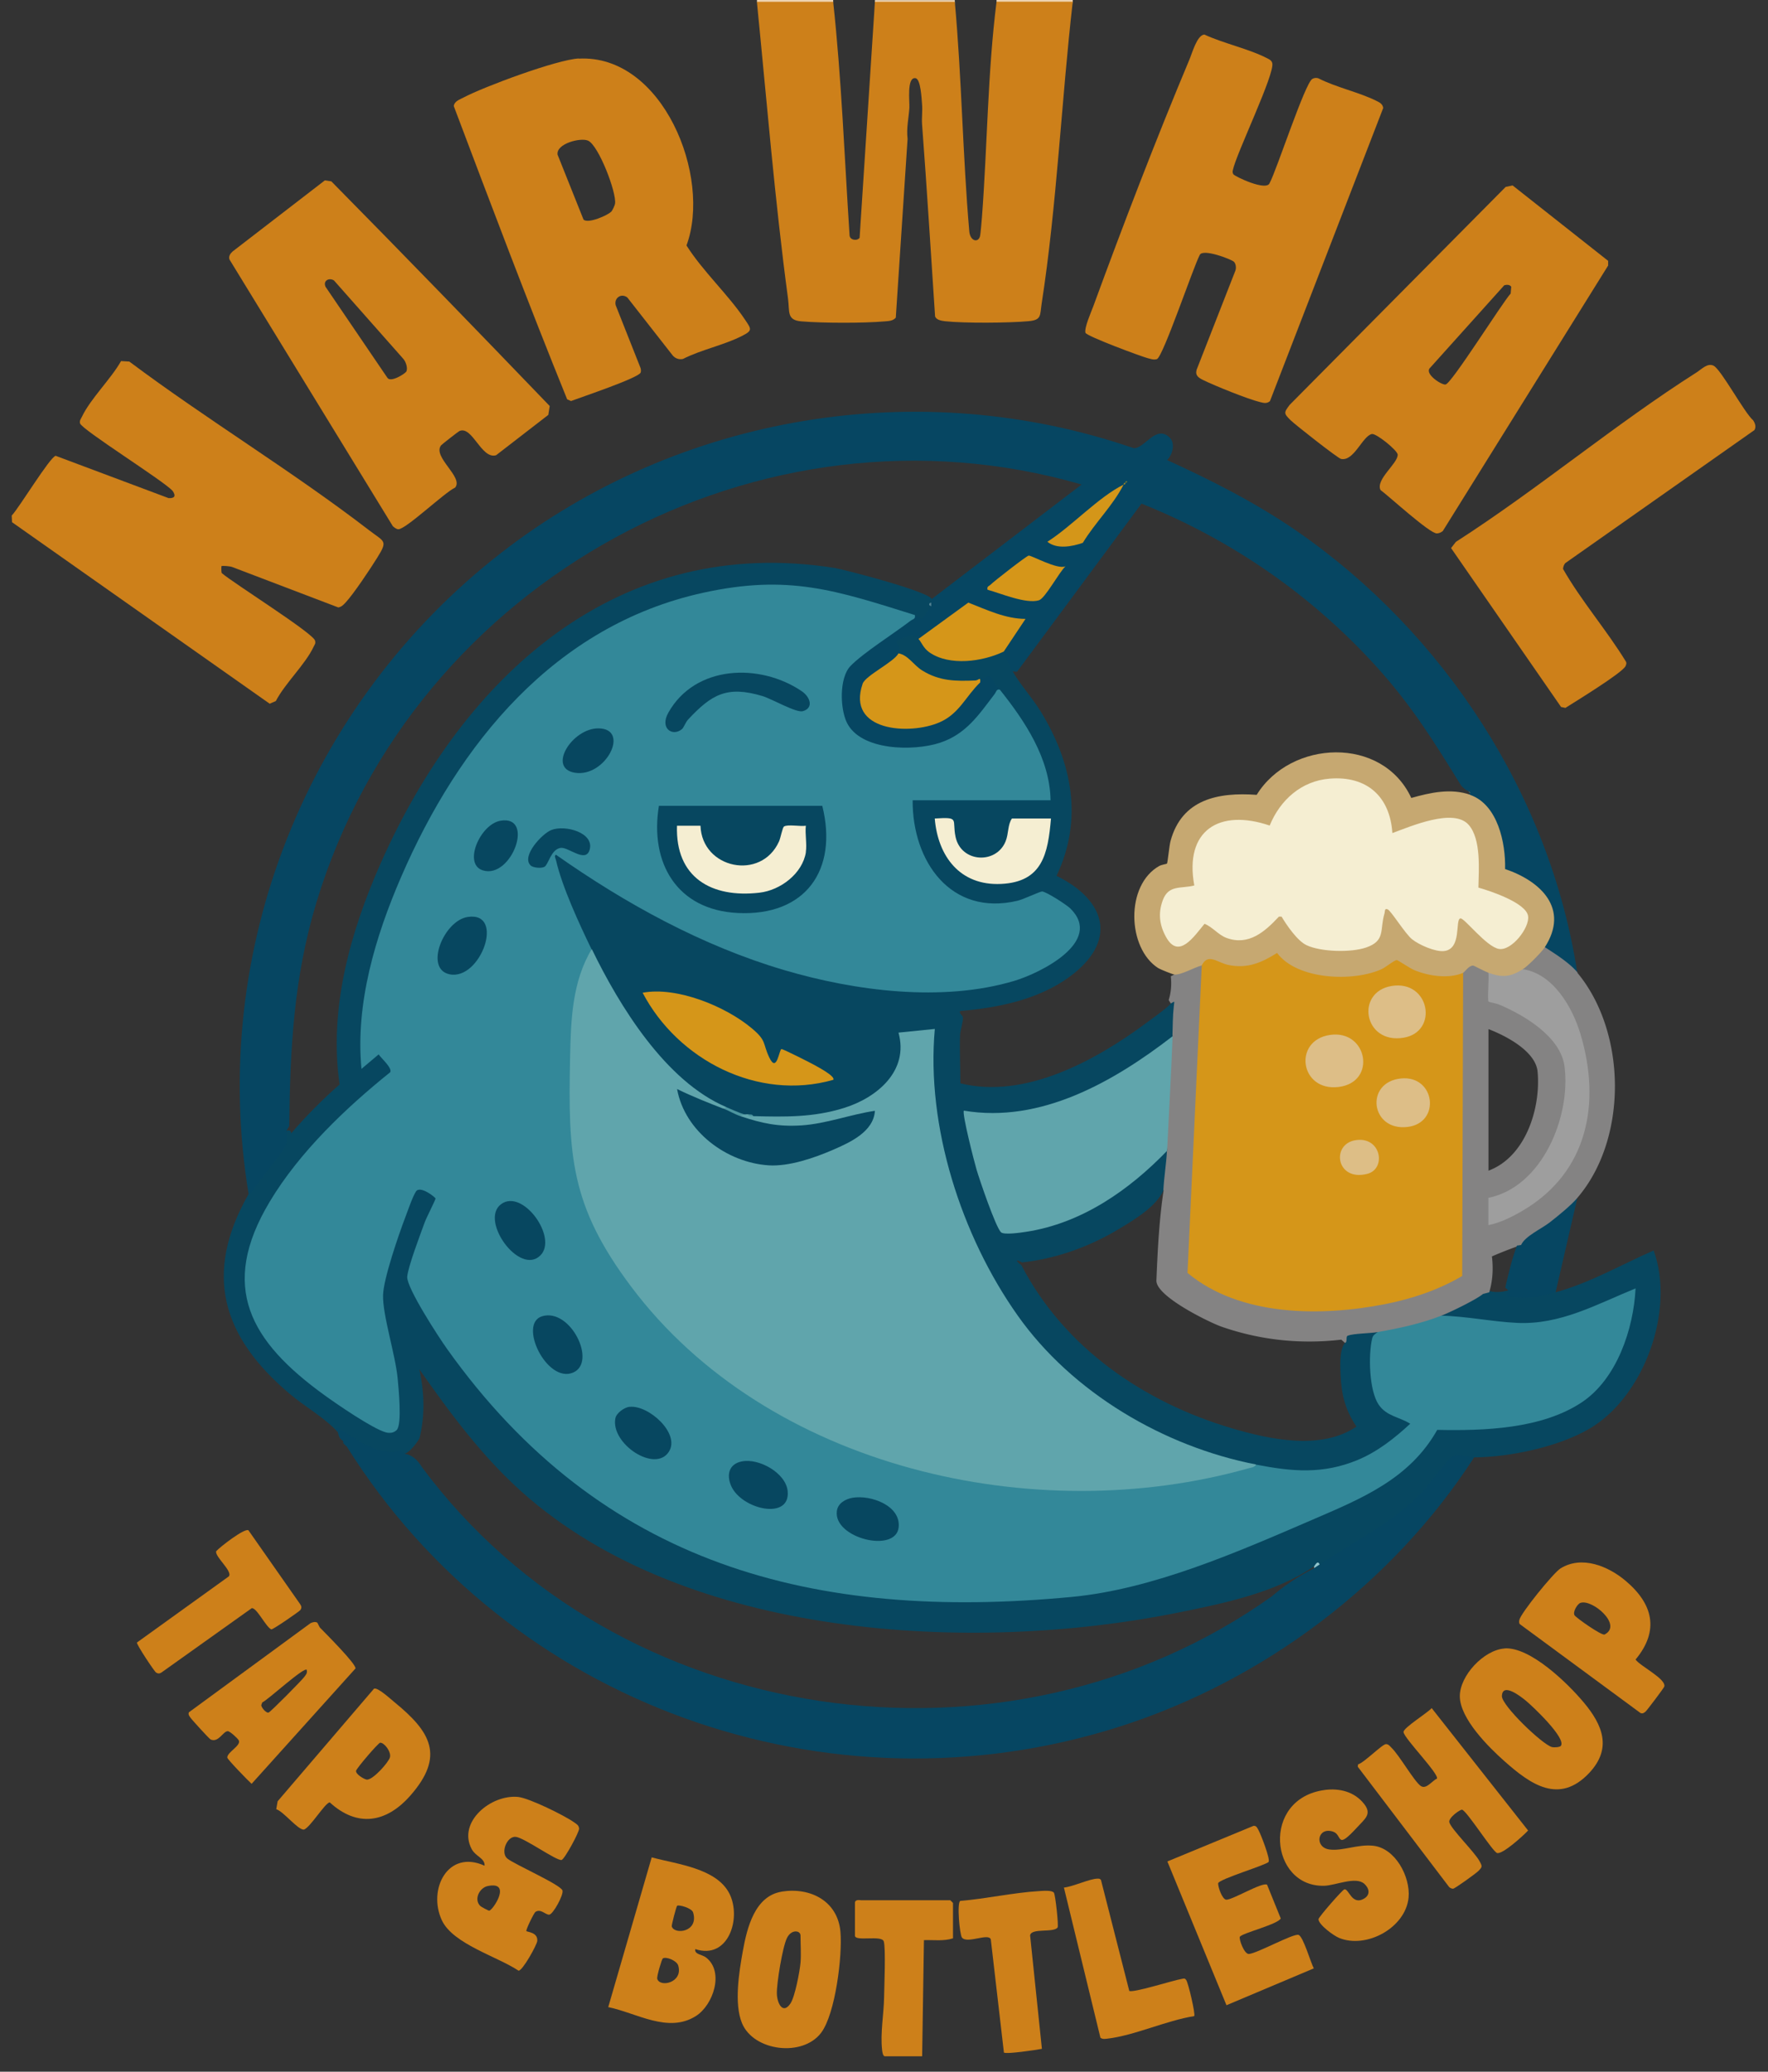 <?xml version="1.0" encoding="UTF-8"?>
<svg data-bbox="1.43 0 213.029 251.15" viewBox="0 0 216 253.03" xmlns="http://www.w3.org/2000/svg" data-type="ugc">
    <rect x="0" y="0" width="216" height="253.03" fill="#333333" stroke="none"/>
    <g>
        <g>
            <path d="M116.65 0v.22c.01.1.01.21-.02.3-.15.45-8.4.2-9.48.15l-.26-.44V.01h9.76Z" fill="#eed4b2"/>
            <path d="M131.06 0v.22l-.15.44h-8.9l-.26-.44V0z" fill="#eed4b2"/>
            <path d="M101.79 0v.22c0 .17-.04.44-.15.44-2.14.15-6.9.29-8.9 0l-.26-.44V0z" fill="#eed4b2"/>
            <path d="M30.38 145.86c-4.95-29.82 7.18-59.95 30.85-78.34C83 50.61 112.34 45.73 138.51 54.74c1.35.05 2.68-2.89 4.36-1.33.76.7.4 2.11-.28 2.78 5.49 2.51 10.9 5.25 15.9 8.71 17.93 12.41 30.89 32.23 34.21 53.91h-.6c-.96-1-2.13-1.76-3.29-2.51l-.11-.6-.13-.63c2.6-4.34-1.25-7.26-5.02-8.71.14-3.89-1.11-6.8-3.76-8.73l-.18-.55c-.19-.06-.19-.14 0-.22l-.22-.22c-.19-.1-.37-.21-.53-.35s-.3-.26-.4-.42c-3.23-5.24-5.99-9.68-10.19-14.33-7.94-8.8-17.81-15.63-28.81-20.03l-15.21 20.54-.52-.05c-.87-.07-1.67-1.75-1.11-2.44l-.26-.41 2.09-3.18c-2.09-.34-4.11-.96-6.04-1.88l-5.69 4.08-.52-.17-2.11.46c.37.84.26 1.28-.33 1.31.18.28.24.55-.03.74l-3.56 2.66c-2.21 3.84 1.28 5.44 4.73 5.36 4.08-.09 5.78-1.95 8.09-5.1.24-.13.47-.24.74-.12-.2-.96.76-1.44 1.66-1 .1.05 1.26 1.74.78 1.89-2.55 4.89-6.29 7.72-11.94 7.53-4.62-.15-7.92-1.75-7.85-6.79.04-3.08.9-3.83 3.19-5.64 1.88-1.49 4.12-3.08 6.18-4.19.73-.22 1.02-.32 1.47-1.11h.53c-.13-.07-.13-.14 0-.22l-.15-.44 18.54-14.16C92.93 47.8 50.63 70.81 38.68 110.15c-2.8 9.23-3.24 17.91-3.34 27.38l-.32.55c.38.98.39 1.78.05 2.39-1.32 1.9-2.78 3.77-4.22 5.57l-.49-.2Z" fill="#064662"/>
            <path d="M113.77 73.59c-.14.2-.14.24 0 .44-.19.35-.81.98-1.01 1.55-.25.05-.7-.35-.98-.44l-1 .15c-6.55-2.16-13.04-4.03-19.99-3.24-20.61 2.33-33.47 17.21-41.4 35.26-3.06 6.98-5.34 14.66-4.83 22.32l1.39-1.13c.84-.25 2.61 2.04 2.06 2.69-7.46 6.24-21.55 18.88-16.63 29.73 1.5 3.3 4.01 5.47 6.72 7.77 1.42 1.21 8.32 6.16 9.76 5.84.1-.02.22-.1.29-.17 1.18-1.24-1.2-12.4-1.63-14.2-.37-1.62-.07-3.05.31-4.62.34-1.41 2.95-9.93 3.94-10.53.79-.48 2.71.6 2.84 1.46-1.31 3.02-2.6 6.04-3.38 9.23-.12 1.31 1.91 4.5 2.69 5.69 17.98 27.44 42.85 35.87 74.84 33.5 12.65-.94 24.27-5.82 35.64-11.07 4.85-2.24 9.2-4.71 11.98-9.5l6.19-.19c10.7-.82 16.6-4.8 17.74-15.92-1.56.51-3.11 1.13-4.66 1.85-5.56 2.67-11.72 2.1-17.67 1.12-.34-.06-.63-.27-.9-.48l.19-.56c1.49-.67 2.98-1.38 4.36-2.25l.55.15.57-.42c.95.29 1.64.21 2.54-.02 1.61.61 3.35.58 5.2-.08l.57.31c4.22-1.15 8-3.37 11.97-5.1 2.66 7.29-1.18 17.86-7.83 21.76-3.8 2.23-9.73 3.48-14.12 3.51l-.4.33c-.72-.15-1.41-.17-2.05-.05-4.01 5.53-9.44 9.27-15.47 12.71l-.93.09c-.17-.02-.39.05-.67.22-4.73 3.22-10.99 4.52-16.6 5.65-25.24 5.11-60.12 3.2-80.18-14.71-4.89-4.37-8.8-9.66-12.55-15 .66 2.98.67 5.79.02 8.43-.34.59-1.24 1.76-1.8 1.87-2.83.81-6.09-.89-8.09-2.88l-.12.22c-1.7-1.83-3.96-3.04-5.87-4.66-8.21-6.94-10.57-14.62-5-24.38.03-.06.39-.21.54-.45.86-1.42 3.59-4.52 4-5.54.23-.58.1-1.17.12-1.77.35-.07.52 0 .54.34 1.84-2.13 3.81-4.12 5.92-5.97-1.34-9.25 1.31-18.66 5.05-27.09 10.14-22.85 28.97-40.18 55.44-35.99 1.07.17 11.98 2.98 11.89 3.88-.01.11-.06.22-.11.32Z" fill="#074760"/>
            <path d="M101.79.22c1.02 9.37 1.38 19 2 28.48 0 .64.94.77 1.23.34L106.89.22h9.76c.85 9.32.96 18.73 1.77 28.04.1 1.16 1.04 1.44 1.3.63.08-.26.21-1.94.25-2.41.66-8.73.69-17.65 1.78-26.27h9.31c-1.38 12.01-1.94 24.87-3.8 36.88-.22 1.44.02 2-1.62 2.14-2.4.22-7.87.26-10.22 0-.41-.05-1.04-.16-1.18-.59-.52-7.82-1-15.65-1.59-23.46-.06-.81.07-1.63 0-2.43-.06-.7-.16-3.1-.8-3.2-1.1-.18-.7 2.92-.75 3.64-.08 1.22-.38 2.48-.22 3.77l-1.44 21.84c-.36.4-.83.41-1.32.45-2.62.23-7.59.22-10.22 0-1.81-.15-1.41-1.17-1.63-2.81-1.61-11.98-2.61-24.28-3.8-36.22h9.31Z" fill="#cd801a"/>
            <path d="M27.05 69.16s-.04.68.05.84c1.38 1.2 11.13 7.31 11.39 8.24.1.37-.04.46-.17.74-1 2.15-3.48 4.45-4.62 6.64l-.75.33L1.47 63.78l-.04-.81c.9-.93 4.65-7.13 5.37-7.3l13.8 5.17c.73.03.93-.25.48-.9-1.19-1.28-11.1-7.47-11.3-8.23-.09-.34.1-.54.23-.81 1.05-2.21 3.53-4.59 4.78-6.8l1.01.06c9.47 7.09 19.94 13.4 29.29 20.6 1.88 1.45 2.33 1.22 1 3.35-.83 1.34-2.86 4.39-3.85 5.46-.26.28-.5.55-.91.62l-12.94-4.93c-.25-.11-1.26-.19-1.33-.11Z" fill="#cd801a"/>
            <path d="M41.25 174.9c-.08-.27-.5-.5.11-.44 2.23 1.3 3.97 2.87 6.67 2.89 1.02 0 .67-.52 1.43.21.82.13 1.52.67 2.09 1.63 23.72 31.99 71.34 38.91 103.82 15.79 1.6-1.37 3.34-2.52 5.2-3.45.15-.29.35-.56.67-.44 4.34-2.97 8.59-4.86 12.43-8.75.7-.71 3.31-4.25 3.76-4.44 1-.42 1.94.11 2.66.11-9.98 15.44-25.76 27.27-43.3 32.87-35.6 11.35-74.7-2.71-94.42-34.2l-.44-.44c-.03-.05.03-.17 0-.22l-.44-.44c-.12-.23-.15-.43-.22-.67Z" fill="#064662"/>
            <path d="M150.75 31.97c-.31-.3-3.78-1.64-4.17-.84-.78 1.45-4.5 12.49-5.24 12.73-.39.13-.77-.03-1.14-.12-.81-.21-7.5-2.7-7.59-3.1-.15-.63.69-2.5.96-3.23 3.63-9.91 7.67-20.43 11.75-30.15.32-.75.93-2.99 1.82-3.04 2.35 1.09 5.48 1.75 7.72 2.92.26.13.48.25.57.55.38 1.26-4.4 11.07-4.81 13.09-.05.18-.04.34.06.5.17.27 4.03 2.11 4.43 1.09.86-1.58 4.35-12.31 5.23-12.74.24-.12.46-.15.72-.07 2.17 1.11 4.9 1.68 7.04 2.73.42.21.82.38.89.9L155.15 49c-.43.34-.77.21-1.24.1-1.45-.35-5.46-1.97-6.87-2.66-.58-.28-1.04-.55-.85-1.27l4.75-12.14c.11-.32.05-.83-.19-1.06" fill="#cd801a"/>
            <path d="M70.7 7.16c10.28-.55 16.28 14.43 13.17 22.82 2.01 3.18 5.09 5.98 7.14 9.05.8 1.19.96 1.33-.38 2.01-2.18 1.11-4.97 1.67-7.19 2.8-.47.11-.94-.06-1.25-.42l-5.55-7.09c-.76-.57-1.64.08-1.42.95l3.03 7.65c.06.19.08.38.02.57-.21.65-7.38 3.05-8.51 3.48l-.47-.21c-4.8-11.83-9.33-23.84-13.85-35.81.06-.6.74-.81 1.19-1.05 2.52-1.33 11.41-4.63 14.08-4.77Zm3.97 18.71c.15-.16.44-.78.47-.99.21-1.35-2-7.11-3.29-7.7-.91-.41-3.93.36-3.73 1.71l3.17 7.93c.57.54 2.98-.54 3.37-.96Z" fill="#cd801a"/>
            <path d="M176.24 64.88c-.19.16-.47.27-.71.27-.92-.03-5.76-4.48-6.87-5.3-.63-1.28 2.13-3.25 2.1-4.32-.01-.51-2.65-2.65-3.17-2.52-1.16.29-2.18 3.38-3.76 3.04-.38-.08-5.59-4.17-6.15-4.72-.85-.84-.85-.92-.11-1.89l26.38-26.61.85-.18 11.67 9.21v.57l-20.22 32.46Zm7.54-30.04-9.14 10.17c-.51.73 1.49 2.04 1.97 1.95.75-.14 6.84-9.87 7.95-11.11l.07-.83c-.2-.28-.55-.26-.85-.18" fill="#cd801a"/>
            <path d="M55.59 59.56c-1.27.58-6 5.09-6.92 5.08-.24 0-.48-.21-.67-.36L28.04 31.7c-.14-.38.09-.73.37-.98l11.28-8.69.79.12c8.96 9.08 17.83 18.24 26.68 27.44l-.17 1.08-6.38 4.93c-1.8.54-2.91-3.66-4.49-2.95-.13.06-2.16 1.64-2.24 1.75-1.06 1.43 2.8 3.88 1.72 5.16ZM49.63 45.4c.24-.41-.06-1.28-.4-1.62l-8.43-9.53c-.62-.38-1.37.05-1.02.79l7.54 11.09c.39.65 2.16-.49 2.3-.73Z" fill="#cd801a"/>
            <path d="M192.71 118.81c6.03 7.25 6.2 20.27 0 27.49l-.66 1.28a132 132 0 0 1-5.68 4.44l-.53.04c-1.15.4-2.34.86-3.57 1.39.19 1.56.08 3.03-.33 4.39l-.76.2c-.84.7-4 2.23-5.1 2.66-.08.15-.17.3-.29.43-.56.63-6.21 2.04-7.01 1.79-.16-.05-.31-.13-.46-.22-.95.53-2.06.79-3.33.8 0 .51-.13.75-.66.53l-.46-.41c-4.98.58-9.92.06-14.65-1.59-1.4-.49-8.02-3.69-7.94-5.64.15-3.65.34-7.47.88-10.99-.7-1.35-.23-3.5.44-4.88-.47-4.62-.2-9.41.67-13.97-.7-.77-.5-3.16 0-4.04.01-.02.11.4-.23.05l-.26-.42c.29-.92.37-1.88.26-2.9l.45-.23c.61-.65 2.52-1.61 3.33-1.11l.44.17-1.72 37.11c8.83 6.73 23.01 5.31 32.67.35.02-12.16.07-24.32.13-36.48l.42-.27c-.24-1.92 2.8-1.36 3.1 0l.47.36-.06 2.72c3.77 1.41 8.79 4.07 9.36 8.55.66 5.19-1.91 12.08-6.42 14.95-.89.57-2.43 1.54-3.34.9.73.21.68 2.97 0 3.33l.29-.51c8.55-2.76 12.62-10.03 11.39-18.85-.61-4.38-2.51-9.98-7.14-11.37l-.33-.51-.02-.53 2.16-2.16.53.03c1.31.85 2.99 1.9 3.99 3.1Zm-10.86 24.17c4.54-1.68 6.41-7.63 6-12.09-.23-2.5-3.88-4.39-6-5.2z" fill="#848383"/>
            <path d="M191.23 68.78c-.17.2-.25.45-.27.71 2.25 3.94 5.33 7.46 7.71 11.36.06.19 0 .33-.07.5-.37.82-6.22 4.39-7.35 5.11l-.53-.11-13.44-19.41.59-.76c10-6.42 19.42-14.35 29.41-20.7.61-.39 1.32-1.17 2.06-.82.91.42 3.75 5.73 4.85 6.68.23.35.39.8.15 1.19z" fill="#cd801a"/>
            <path d="M64.31 235.85c.11.14 1.4.13 1.33 1.2-.03.48-1.82 3.69-2.29 3.64-2.59-1.73-8.02-3.26-9.37-6.16-1.75-3.77.74-8.69 5.22-6.66.05-.94-1.1-1.11-1.59-2.06-1.71-3.29 2.37-6.66 5.68-6.34 1.34.13 5.71 2.28 6.86 3.11.29.21.56.33.6.75s-1.79 3.77-2.14 3.84c-.63.12-4.49-2.67-5.57-2.82s-1.93 1.9-1.07 2.64c.92.74 6.54 3.2 6.75 3.91.15.54-1.16 2.94-1.63 2.95s-1.02-.76-1.67-.34c-.19.12-1.2 2.21-1.11 2.33Zm-4.71-5.5c-1 .2-1.73 1.59-.95 2.41.12.13 1.01.61 1.12.6.44-.04 2.82-3.62-.17-3.01" fill="#cd801a"/>
            <path d="M84.94 238.07c-.11.64.84.64 1.32 1.01 2.25 1.74.88 5.81-1.24 7.15-3.4 2.15-7.24-.38-10.71-1.09l5.31-18.29c3.06.84 7.96 1.31 9.52 4.48 1.46 2.99-.17 8.05-4.18 6.73Zm-2.21-5.31c-.11.08-.7 2.39-.66 2.52.32 1.06 3.33.7 2.61-1.7-.16-.54-1.73-.97-1.95-.82m-1.76 6.44c-.11.08-.77 2.22-.67 2.5.36 1.08 3.18.44 2.56-1.64-.18-.61-1.51-1.13-1.89-.86" fill="#cd801a"/>
            <path d="m177.04 230.47-11.16-14.69.04-.29c.73-.19 2.95-2.47 3.41-2.47.32 0 .48.26.67.44.97.93 2.8 4.16 3.59 4.68.67.44 1.36-.64 1.96-.9.32-.54-4.01-4.93-4.08-5.69-.05-.51 2.96-2.36 3.44-2.93l11.78 14.95c-.55.6-3.13 2.95-3.79 2.75-.55-.17-3.72-5.19-4.28-5.29-.23-.04-1.7.99-1.55 1.54.23.85 3.08 3.62 3.69 4.75.35.64.35.69-.15 1.2-.27.28-2.87 2.15-3.08 2.16-.17.01-.36-.09-.49-.21" fill="#cd801a"/>
            <path d="M154.99 227.4c-.23.37-6 2.08-6.17 2.61-.02.48.5 1.95.98 2.01.69.08 4.42-2.19 5-1.83l1.67 4.12c-.34.72-4.65 1.77-4.99 2.23-.16.21.51 2.16 1.11 2.11 1.06-.1 5.4-2.52 6.05-2.33.57.16 1.5 3.42 1.87 4.09l-10.67 4.5-7.22-17.56 10.53-4.35c.37-.02.44.25.59.5.28.48 1.47 3.56 1.25 3.9" fill="#cd801a"/>
            <path d="M183.8 201.33c3.15-.22 7.76 4.29 9.69 6.6 2.33 2.78 3.48 5.63.65 8.63-3.65 3.85-7.13 1.39-10.3-1.42-1.97-1.74-5.49-5.24-5.49-7.98 0-2.51 2.93-5.64 5.46-5.82Zm6.9 11.89c.66-.94-3.48-4.85-4.3-5.52-.55-.45-2.85-2.28-2.91-.55-.04 1.14 4.97 5.95 6.12 6.23.28.07.96.02 1.09-.15Z" fill="#cd801a"/>
            <path d="M95.52 231.03c3.51-.55 6.84 1.17 7.16 4.93.25 2.88-.61 9.97-2.35 12.3-2.25 3.02-8.26 2.28-9.68-1.16-.99-2.4-.35-6.3.11-8.84.5-2.76 1.44-6.7 4.75-7.22Zm2.28 8.7c.09-1.04 0-2.26 0-3.33 0-.64-1.13-.81-1.67.33s-1.25 5.5-1.22 6.75c.02 1.14.71 2.63 1.66 1.22.55-.81 1.14-3.93 1.23-4.98Z" fill="#cd801a"/>
            <path d="M38.77 198.21c.07.04.19.45.36.62.65.67 4.41 4.42 4.3 4.95l-12.69 14.09c-.42-.37-2.95-2.98-2.97-3.2-.05-.65 1.73-1.48 1.4-2.11-.11-.22-1.07-1.12-1.34-1.12-.58 0-1.14 1.45-2.1 1.01-.16-.07-2.27-2.38-2.46-2.66-.15-.22-.29-.35-.2-.65l14.85-10.88c.24-.13.59-.22.84-.08Zm-1.29 5.73c-.35-.37-4.76 3.69-5.44 3.99l-.12.33c0 .28.61 1.02.9.9s4.02-3.9 4.33-4.32c.22-.3.42-.45.32-.9Z" fill="#cd801a"/>
            <path d="M185.66 198.35c-.09-.16-.07-.32-.04-.49.15-.81 4.17-5.77 5.03-6.3 2.61-1.62 5.84-.27 7.95 1.51 3.34 2.81 4.17 6.07 1.22 9.62.55.8 3.76 2.36 3.51 3.3-.05.18-2.14 2.94-2.29 3.06-.2.16-.35.28-.62.17zm7.42-2.58c-.37.13-.97 1.11-.71 1.52.2.31 3.33 2.52 3.67 2.34 2.24-1.15-1.52-4.36-2.95-3.86Z" fill="#cd801a"/>
            <path d="m33.75 220.97.17-.97 11.77-13.75c.43-.22 2.07 1.3 2.54 1.68 4.35 3.56 6.19 6.52 1.88 11.4-2.92 3.31-6.46 3.89-9.83.8-.59.1-2.37 3.05-3.14 3.33-.74.07-2.48-2.21-3.39-2.49m12.71-8.13c-.23 0-2.91 3.14-2.96 3.44-.06.41.95 1.01 1.28 1.07.73.13 2.71-2.12 2.86-2.72.17-.69-.69-1.79-1.18-1.78Z" fill="#cd801a"/>
            <path d="M161.83 218.62c1.83-.24 3.65.21 4.83 1.71.98 1.25.1 1.81-.89 2.89-2.61 2.83-1.7.87-2.93.48-1.92-.6-2.29 1.95-.41 2.19 1.6.21 3.44-.66 5.33-.46 2.7.29 4.56 3.78 4.33 6.32-.35 3.7-5.15 6.31-8.49 4.94-.66-.27-2.48-1.59-2.52-2.28-.01-.24 2.92-3.59 3.16-3.65.56-.13.9 2.04 2.44 1.11.77-.47.6-1.25 0-1.79-1.04-.94-3.52.2-4.88.24-6.69.2-7.77-10.68.06-11.7Z" fill="#cd801a"/>
            <path d="M137.95 243.15c.37.32 5.48-1.31 6.41-1.45.26-.04.35-.14.56.13.25.34 1.15 4.17.98 4.41-3.39.53-7.35 2.39-10.66 2.76-.29.03-.55.07-.8-.12l-4.46-18.34c1.09-.1 3.19-1.1 4.13-1.09.17 0 .29 0 .4.17l3.45 13.52Z" fill="#cd801a"/>
            <path d="M127.27 250.24c-.64.13-4.39.68-4.62.45l-1.6-13.81c-.25-.85-2.91.58-3.53-.24-.27-.36-.63-4.18-.21-4.47 3.15-.26 6.54-1.02 9.66-1.2.44-.03 1.56-.13 1.79.2.18.26.59 4.04.45 4.24-.49.69-3.22.03-3.36.97l1.44 13.84Z" fill="#cd801a"/>
            <path d="m30.35 186.9 6.35 9.07c.15.23.16.42.01.66-.12.18-3.35 2.4-3.56 2.38-.67-.29-1.79-2.7-2.4-2.59l-11.02 7.85c-.23.15-.42.16-.66.01-.22-.14-2.43-3.47-2.34-3.67l11.23-8.08c.49-.63-1.73-2.4-1.55-3.07.48-.54 3.46-2.84 3.94-2.56" fill="#cd801a"/>
            <path d="M116.43 236.74c-1.14.37-2.36.18-3.55.22l-.22 14.19h-4.55c-.24 0-.32-.54-.34-.76-.24-2.06.21-4.43.24-6.43.02-1.25.22-6.05-.04-6.85s-3.52.06-3.52-.7v-3.99c0-.49.65-.33.78-.33h10.87s.33.31.33.33z" fill="#cd801a"/>
            <path d="M190.05 157.83c-2.18.6-3.68.9-5.99.44.09-.22.17-.42.22-.66l-.38-.35c.4-1.73.81-3.47 1.43-5.13l.5-.06c.47-1.09 2.48-1.97 3.53-2.79s2.55-2.04 3.35-2.97l-2.66 11.53Z" fill="#064662"/>
            <path d="M42.36 176.67c-.03-.05-.28-.17-.44-.44z" fill="#074760"/>
            <path d="M41.91 176.01c-.03-.05-.29-.15-.44-.44z" fill="#074760"/>
            <path d="M111.77 75.15c.11.47-.27.47-.53.67-1.96 1.51-5.82 3.94-7.34 5.53-1.38 1.45-1.27 5.17-.45 6.88 1.67 3.49 8.19 3.54 11.38 2.49s4.73-3.39 6.69-5.96c.2-.26.2-.64.67-.53l.75.23c2.88 3.67 5.53 7.82 5.87 12.6l-.41.69-.21.44h-16.38l-.27-.44.45.53c0 8.4 6.88 14.53 14.94 10.27 1.05-.19 3.44 1.31 4.19 2.1 5.04 5.27-5.88 9.67-9.96 10.3-19.02 2.98-37.04-5.06-52.64-15.47.94 3.38 2.43 6.59 3.94 9.76l-.16.69.05.8c-1.82 3.3-2.06 7.08-2.22 10.75-.36 8.11-.45 16.28 3.52 23.56 11.79 21.66 38.4 31.67 62.17 30.54 6.06-.29 11.85-1.47 17.65-2.7l.76-.31c6.35 1.51 12.59.12 17.29-4.55-4.95-1.29-5.14-6.88-4.08-11.01l.89-.32c2.58-.45 5.33-1.04 7.76-2 3.07.07 6.15.73 9.21.88 5.31.27 9.76-2.27 14.52-4.21-.24 4.95-2.29 11.07-6.58 13.92-4.91 3.26-11.95 3.48-17.65 3.36-3.39 6.01-9.24 8.38-15.24 10.97-9.12 3.93-19.45 8.48-29.38 9.43-31.53 3-57.55-3.88-76.36-30.3-1-1.4-4.93-7.43-4.86-8.79.07-1.17 1.65-5.32 2.15-6.69.19-.53 1.32-2.73 1.31-2.88-.01-.14-1.88-1.63-2.39-.86-.41.62-1.05 2.49-1.36 3.3-.78 2.07-2.59 7.31-2.66 9.33-.08 2.43 1.5 7.27 1.78 10.19.11 1.18.56 5.63-.11 6.31-.37.38-.89.42-1.37.28-1.61-.46-5.93-3.42-7.46-4.53-9.03-6.53-12.96-13.19-6.67-23.66 3.61-6.02 9.27-11.42 14.7-15.78.29-.51-1.1-1.71-1.41-2.18l-2.1 1.77c-.76-7.97 1.7-16.18 4.84-23.43 7.05-16.3 18.75-30.73 36.89-34.72 10.42-2.29 16.21-.31 25.91 2.73Z" fill="#338899"/>
            <path d="M109.77 79.8c.41-.78-.49-1.16-.22-1.54.06-.08 1.67-.69 1.89-.7.04 0 .74.43.77.47.16-.1.41-.19.51-.07 1.62 1.85 2.07 2.36 4.87 2.35 1.54 0 3.08-.37 4.5-.96l.54.24c.24.87.65 1.66 1.11 2.44 1 1.72 2.38 3.19 3.42 4.89 3.83 6.24 5.19 13.19 1.92 20.05 6.18 3.05 7.46 8.08 1.51 12.39-3.79 2.74-8.7 3.74-13.29 4.12-.13.38.3.49.34.76.07.52-.33 1.56-.35 2.22-.06 1.94.04 3.91.04 5.85 7.85 1.97 16.51-2.77 22.66-7.33.61-.45 2.71-1.94 3.03-2.4.56-.34.45-.33.39.27-.15 1.34-.12 2.41-.17 3.72l-.36.83c-7.11 5.46-15.48 9.85-24.68 8.9.11 1.9 3.41 13.4 4.4 13.89s6.14-.97 7.18-1.35c4.54-1.65 8.48-4.63 11.88-8.01l.91-.3c-.08 1.63-.37 3.3-.44 4.88-.9 1.97-3.48 3.52-5.4 4.68-3.62 2.17-7.64 3.63-11.85 4.1-.82-.4-.85-.28-.08.36 5.24 10.11 15.05 16.75 25.68 19.89 4.73 1.4 10.94 2.71 15.24-.2-1.35-2.03-1.83-3.83-1.94-6.32-.05-1.14-.14-3.09.53-3.89.37-.14.05-.78.36-.9.71-.27 2.68-.27 3.63-.43-.31.25-.55.34-.66.78-.48 1.99-.38 6.34.79 8.07.97 1.44 2.51 1.49 3.86 2.34-1.91 1.77-4 3.42-6.43 4.43-4.26 1.76-7.99 1.42-12.42.56-.53.2-1.08.19-1.64.11-5.78-.91-13.34-4.79-18.06-8.23-13.63-9.93-20.9-27.93-20.05-44.55l-3.28.3c.65 6.85-5.83 9.49-11.69 10.14-2.11.24-4.81.44-6.72-.33l-.67-.22c-.12.33-.3.32-.44 0-.75.07-1.69-.41-2.22-.89-8.06-2.68-12.7-11.35-16.5-18.46l.09-.83c-1.48-3.05-3.59-7.61-4.33-10.85-.04-.2-.27-.58 0-.67 8.49 5.97 17.83 11.11 27.83 14.07 8.69 2.57 19.36 3.96 28.16 1.33 3.21-.96 10.93-4.8 6.85-8.84-.47-.46-2.9-2.03-3.45-2.08-.22-.02-2.3.97-2.99 1.13-8.18 1.95-12.88-4.83-12.83-12.27h16.85c-.09-5.12-3.13-9.67-6.21-13.52-.42-.53-.8-.89-1.02-1.57-.89-.17-.96.23-1.42.68-3.31.73-6.84-.06-9.15-2.66-.51-.21-.79-.51-.83-.88Z" fill="#074760"/>
            <path d="M179.63 97.09c3.36 1.2 4.33 5.88 4.25 9.05 4.37 1.48 7.9 4.85 4.84 9.57-.4.61-2.04 2.26-2.66 2.66-.19 1.45-3.72 1.8-4.21.44-.45-.16-1.78-.88-1.88-.88-.54 0-1.02.8-1.22.88-.33 1.13-2.51.9-3.57.77-1.78-.22-3.11-.93-4.61-1.83-4.02 2.93-10.97 2.74-14.62-.75-2.62 1.66-5.29 1.86-8.09.57-.37.2-.71.32-1.04.35-.9.22-2.44 1.15-3.33 1.11-.16 0-1.74-.63-1.99-.79-3.79-2.42-4.04-10.15.14-12.48.28-.15.9-.24.93-.28.09-.11.28-2.22.44-2.78 1.39-5.08 5.79-5.96 10.52-5.62 4.15-6.73 15.35-7.24 18.89.38 2.33-.66 4.86-1.22 7.22-.38Z" fill="#c6a871"/>
            <path d="M109.77 79.8c1.19.21 1.81 1.41 2.9 2.09 2.11 1.31 4.09 1.32 6.51 1.22.38-.02.64-.55.57.24-1.76 1.68-2.55 3.83-4.98 4.88-3.65 1.58-11.39 1.12-9.38-4.72.34-1 3.82-2.64 4.38-3.71" fill="#d59619"/>
            <path d="m112.21 78.03 6.09-4.43c2.25.87 4.51 1.98 6.99 1.99l-2.66 3.99c-2.58 1.24-6.63 1.8-9.08.1-.76-.53-.97-1.26-1.34-1.65" fill="#d59619"/>
            <path d="M130.18 69.16c-.77.69-2.49 3.94-3.26 4.16-1.59.47-4.68-.86-6.27-1.29-.11-.43.18-.43.37-.62.4-.41 4.36-3.49 4.65-3.55.32-.06 3.55 1.77 4.51 1.3" fill="#d59619"/>
            <path d="M137.27 59.19c-1.29 2.55-3.5 4.66-4.98 7.11-1.33.46-3.16.81-4.33-.13 3-1.91 6.2-5.43 9.31-6.98" fill="#d49619"/>
            <path d="M113.77 73.82c-.02.07.03.17 0 .22l-.22-.11c-.13-.31.22-.31.22-.33z" fill="#528193"/>
            <path d="M137.27 59.19c.04-.08-.02-.25.22-.22.03.24-.14.18-.22.22" fill="#9d8528"/>
            <path d="M137.49 58.96c-.1-.1.21-.35.22-.11 0 .08-.17.16-.22.11" fill="#63703c"/>
            <path d="m179.63 96.87-.22-.22s.2.1.22.22" fill="#c6a871"/>
            <path d="M161.22 191.08c-.22.15-.45.29-.67.44v-.22c.07-.04.43-.85.67-.22" fill="#90c3cb"/>
            <path d="M146.81 117.93c.77-1.59 1.91-.35 3.28-.07 2.28.47 4.01-.26 5.93-1.47 2.48 3.32 9.39 3.56 12.83 1.95.47-.22 1.49-1.08 1.81-1.08.12 0 1.62 1.02 2.11 1.22 1.75.73 4.21 1.1 5.98.34l-.11 37.02c-2.9 1.71-6.12 2.79-9.42 3.44-7.85 1.54-17.71 1.53-24.14-3.81l1.74-37.53Z" fill="#d59619"/>
            <path d="M142.6 140.54c-4.65 4.82-10.46 8.88-17.25 9.91-.65.1-2.67.4-3.05.06-.64-.58-2.64-6.45-2.99-7.65-.27-.9-1.81-6.9-1.55-7.21 9.4 1.59 18.34-3.56 25.5-9.09-.18 4.65-.45 9.32-.67 13.97Z" fill="#60a5ac"/>
            <path d="M186.06 118.37c3.69.57 6.05 4.64 7.03 7.93 2.52 8.4.91 16.83-6.97 21.51-1.24.74-2.86 1.56-4.28 1.82v-3.33c6.59-1.34 10.09-9.93 9.3-16.05-.47-3.63-4.91-6.25-7.97-7.55-.32-.14-1.26-.31-1.31-.36-.17-.2.08-2.96-.02-3.53 1.67.6 2.68.54 4.21-.44Z" fill="#9e9e9e"/>
            <path d="M88.71 135.22c.3.3.18.29-.22.22q-2.55-.225-5.1-1.56c2.15 6.11 8.22 9.09 14.42 7.49 2.79-.72 7.43-2.32 8.55-5.17-3.87 1.21-7.74 1.75-11.63 1.61-1.34-.15-3.49-.43-4.25-1.49-.2-.21-.05-.28.44-.22.12.03.31-.03.44 0l.67.22c3.82.1 7.36.17 11.09-1 4.02-1.25 7.95-4.52 6.65-9.2l4.44-.45c-1.08 11.92 3.25 25.29 10.12 35 6.65 9.41 17.85 16.01 29.14 18.2-.22.37-.61.37-.97.47-26.05 7.36-58.76 0-75.41-22.22-7.42-9.9-7.69-15.98-7.44-28.01.09-4.52.25-9.23 2.65-13.2 3.38 6.98 9.03 16.16 16.41 19.29Z" fill="#60a5ac"/>
            <path d="M100.46 98.42c1.95 7.85-2.06 13.49-10.32 13.09-7.44-.36-10.78-6.11-9.64-13.09z" fill="#074760"/>
            <path d="M83.32 89.05c-1.15.96-2.75-.08-1.67-2 3.27-5.84 11.18-6.1 16.3-2.63 1.02.69 1.51 2.05.13 2.44-.81.23-3.77-1.5-4.94-1.85-4.32-1.29-6.2-.21-9.09 2.89-.29.32-.52.97-.73 1.15" fill="#074760"/>
            <path d="M76.9 171.83c2.31-.28 6.26 3.26 4.81 5.49-1.7 2.62-7.13-1.01-6.53-4.09.13-.66 1.09-1.33 1.72-1.41Z" fill="#074760"/>
            <path d="M90.64 178.49c2.07-.42 5.37 1.4 5.59 3.63.36 3.62-5.66 2.24-6.91-.65-.58-1.36-.26-2.67 1.31-2.98Z" fill="#074760"/>
            <path d="M66.02 153.33c-2.54 2.53-7.45-4.27-4.81-6.25s6.99 4.09 4.81 6.25" fill="#074760"/>
            <path d="M104.17 182.93c2.19-.37 5.9.94 5.62 3.61-.34 3.21-7.98 1.34-7.55-1.98.12-.97 1.06-1.48 1.93-1.63" fill="#074760"/>
            <path d="M57.16 111.99c4.59-.68 1.57 7.77-2.22 7.01-3.14-.63-.75-6.57 2.22-7.01" fill="#074760"/>
            <path d="M66.24 160.76c3.46-1.03 6.72 5.62 3.78 6.88-3.21 1.37-6.77-5.99-3.78-6.88" fill="#074760"/>
            <path d="M73.11 88.96c3.95.03.89 6.02-2.87 5.42-3.42-.55-.33-5.44 2.87-5.42" fill="#074760"/>
            <path d="M61.15 100.24c4.25-.72 1.33 7.17-2.17 6.06-2.44-.77-.32-5.64 2.17-6.06" fill="#074760"/>
            <path d="M64.81 105.68c-1.13-1.12 1.42-3.87 2.56-4.31 1.69-.66 5.29.34 4.66 2.44-.5 1.65-2.62-.42-3.56-.25-1.17.21-1.45 1.99-1.94 2.3-.37.23-1.42.13-1.72-.17Z" fill="#074760"/>
            <path d="M101.79 131.89c-9.2 2.62-18.97-2.43-23.28-10.64 4.18-.78 10.1 1.64 13.31 4.32 1.89 1.57 1.32 1.82 2.17 3.6.94 1.97 1.19-1.03 1.49-1.04.23 0 3.67 1.74 4.17 2.03.35.2 2.46 1.32 2.15 1.73Z" fill="#d59619"/>
            <path d="M128.4 99.97c-.37 4.32-1.04 7.75-6.09 7.99s-7.73-3.4-8.11-7.99c3.12-.2 2.09.09 2.54 2.23.66 3.17 4.97 3.4 6.12.55.38-.94.24-2.03.77-2.78z" fill="#f5eed2"/>
            <path d="m90.92 136.1-.44.22c-.53.54-1.99-.15-2-.89l.22-.22c.59.25 1.66.73 2.22.89" fill="#4c959f"/>
            <path d="M92.03 136.33c-.24 0-.56.07-.67-.22.22.04.55-.09.67.22" fill="#4c959f"/>
            <path d="M170.1 101.75c2.21-.8 7.48-3.11 9.33-1.01 1.55 1.77 1.23 5.52 1.19 7.67 1.42.39 5.83 1.86 6.07 3.47.22 1.41-2.01 4.28-3.56 4.02s-4.24-3.82-4.71-3.73c-.69.13.22 3.77-2.02 3.99-1.08.1-3.01-.75-3.87-1.43s-2.57-3.48-2.99-3.66-.32.26-.39.48c-.61 2.03.16 3.35-2.26 4.18-1.84.63-5.53.54-7.27-.29-1.12-.53-2.42-2.43-3.05-3.49h-.32c-1.72 1.85-3.7 3.59-6.39 2.61-1.02-.37-1.7-1.33-2.7-1.73-1.27 1.52-3.16 4.43-4.71 1.6-.8-1.46-.98-2.88-.39-4.48.71-1.92 2.22-1.38 3.85-1.8-1.24-6.75 3.06-9.41 9.21-7.32 1.27-3.11 3.87-5.46 7.34-5.73 4.52-.36 7.36 2.17 7.65 6.65Z" fill="#f5eed2"/>
            <path d="M170.04 120.42c4.63-.74 5.75 5.59 1.45 6.32-4.89.83-5.95-5.6-1.45-6.32" fill="#ddbe87"/>
            <path d="M162.5 126.4c4.58-.66 5.75 5.79 1.03 6.36s-5.6-5.7-1.03-6.36" fill="#ddbe87"/>
            <path d="M171.16 131.72c4.18-.42 4.92 5.43.8 5.92-4.51.54-5.26-5.47-.8-5.92" fill="#ddbe87"/>
            <path d="M165.6 139.26c3.14-.51 3.82 3.5 1.44 4.11-3.79.97-4.46-3.62-1.44-4.11" fill="#ddbe86"/>
            <path d="M88.48 135.44c.61.24 1.27.65 2 .89 2.64.88 4.6 1.3 7.44 1.12 3.04-.2 5.98-1.34 8.97-1.78-.16 2.56-3.04 3.86-5.11 4.76-2.28.99-5.39 2.06-7.87 1.9-5.13-.34-10.25-4.13-11.19-9.32 1.88.92 3.81 1.68 5.76 2.44Z" fill="#074760"/>
            <path d="M98.46 104.07c-.41 2.63-3.12 4.67-5.68 4.96-5.87.68-10.28-1.86-10.07-8.18h2.87c.18 5.27 7.41 6.75 9.59 1.93.2-.43.42-1.7.61-1.83.43-.3 2.06.02 2.67-.1-.11 1 .15 2.26 0 3.21Z" fill="#f5eed2"/>
        </g>
    </g>
</svg>
